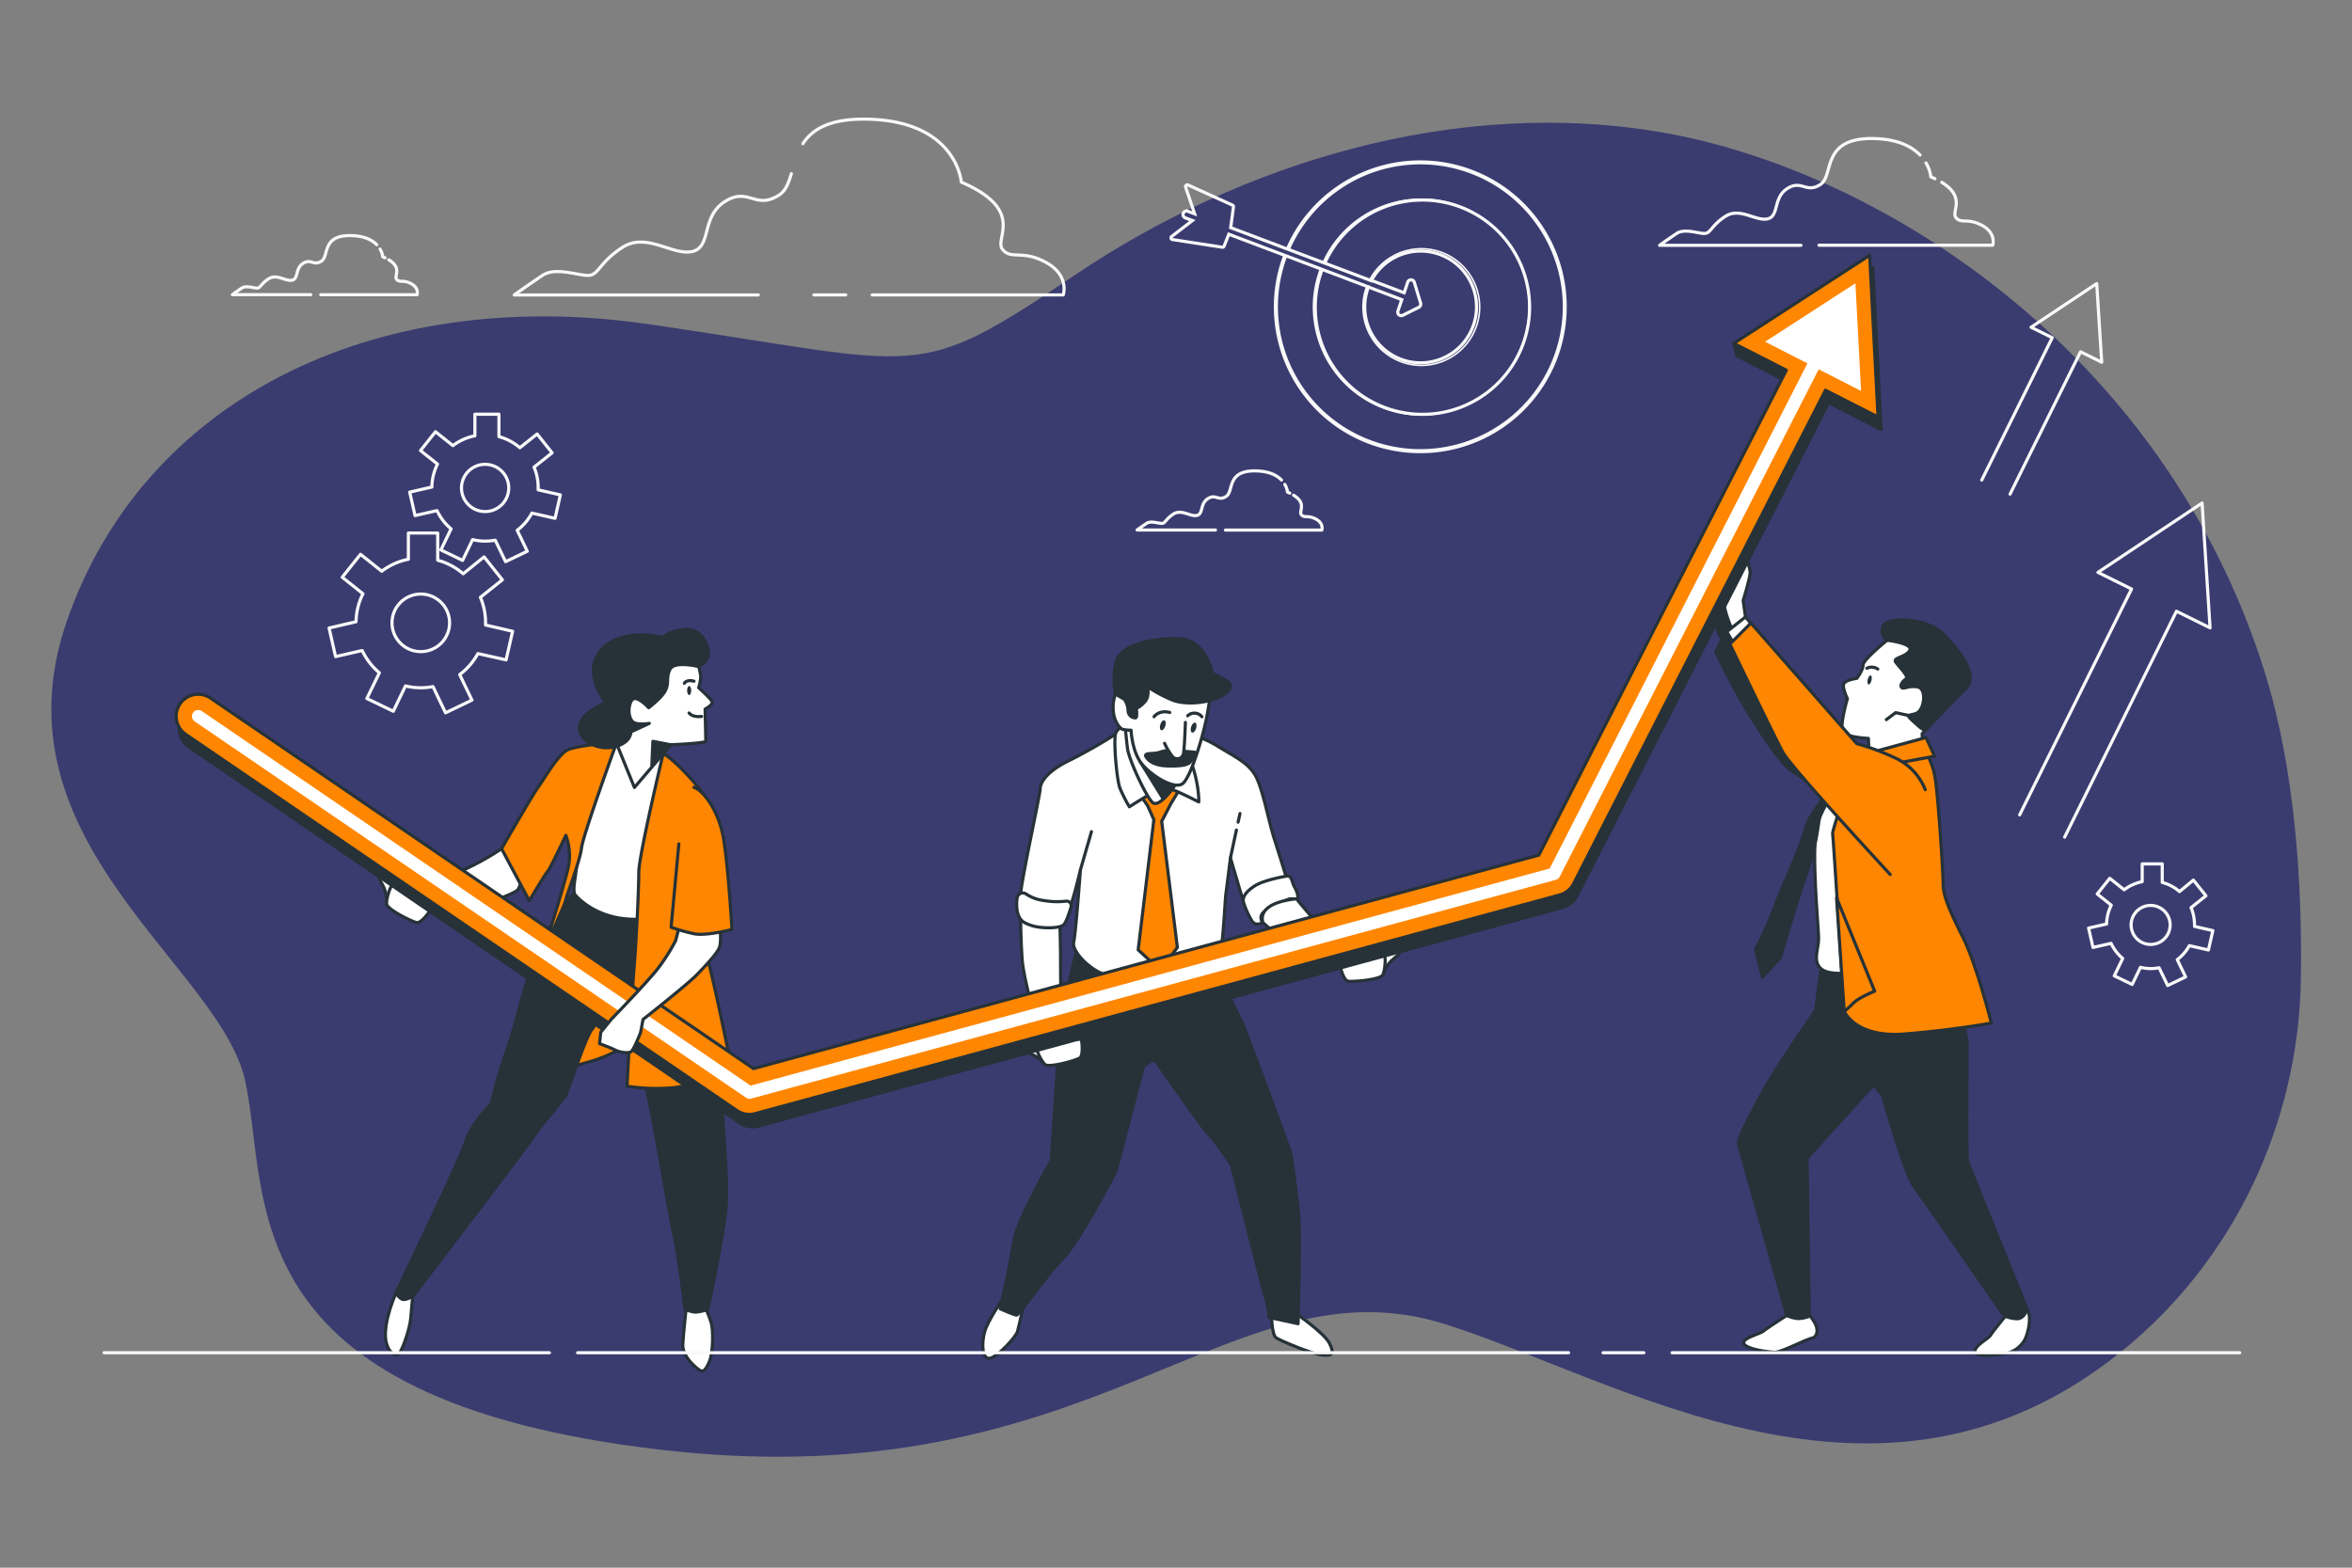 <svg xmlns="http://www.w3.org/2000/svg" width="750" height="500" fill="none"><rect width="100%" height="100%" fill="#808080" stroke="none"/><path fill="#3A3C70" d="M676 431.43c36.22-29 57.07-73.12 57.71-119.53.41-29.26-1.69-66-11.52-97.46-32.42-103.73-124-160-191-172s-136 10-188 45-47 29-136 16-162 25-186 95 49 109.67 57 146.34-6 101.66 133 117.66 181-62 250-40c55.52 17.71 138.24 70.38 214.81 8.99Z"/><path stroke="#F9F9F9" stroke-linecap="round" stroke-linejoin="round" d="M120.14 78.06c-1.41-1.46-3.86-2.81-8.11-2.92-9.55-.23-7 6.53-9.55 8.16-2.55 1.63-3.26-.93-5.83.7-2.57 1.63-1.4 4.89-3.49 5.36-2.09.47-4.89-2.1-7.46-.47-2.57 1.63-2.56 3-3.73 3s-3.49-.93-4.89 0c-1.4.93-3 2.1-3 2.1h25m23.69-11.76-.72-.33a6.299 6.299 0 0 0-.86-2.46M102.27 94H133s.7-2.1-1.86-3.5-3.73-.23-4.66-1.4c-.93-1.17 1.85-3.55-2.49-6.23m284.66 70.24c-1.42-1.47-3.87-2.82-8.12-2.92-9.55-.23-7 6.52-9.55 8.15-2.55 1.63-3.26-.93-5.82.7-2.56 1.63-1.4 4.9-3.5 5.36-2.1.46-4.89-2.1-7.45-.46-2.56 1.64-2.57 3-3.73 3-1.16 0-3.5-.93-4.89 0-1.39.93-3 2.1-3 2.1h25m23.69-11.76-.73-.33a6.26 6.26 0 0 0-.86-2.46m-18.91 14.57h30.72s.7-2.1-1.86-3.49c-2.56-1.39-3.73-.24-4.66-1.4-.93-1.16 1.85-3.55-2.49-6.23M612.26 49.45c-2.54-2.64-7-5.07-14.62-5.26-17.22-.42-12.64 11.81-17.22 14.7-4.58 2.89-5.88-1.68-10.5 1.26s-2.52 8.82-6.29 9.66c-3.77.84-8.82-3.81-13.44-.81-4.62 3-4.62 5.46-6.72 5.46-2.1 0-6.3-1.68-8.82 0-2.52 1.68-5.46 3.78-5.46 3.78h45.09M617 57c-.41-.2-.84-.4-1.3-.6a11.39 11.39 0 0 0-1.55-4.43m-34.1 26.24h55.38s1.26-3.78-3.36-6.3-6.71-.42-8.39-2.52c-1.5-1.87 3.33-6.4-4.49-11.23m-341.06 35.9h60.92s2.08-6.23-5.54-10.38-11.07-.69-13.84-4.15c-2.77-3.46 7.62-12.46-13.14-21.45 0 0-1.39-19.38-29.76-20.07-12.24-.3-17.78 3.27-20.74 7.81m3.51 48.24h10.14m-17.34-38.68c-.87 2.95-1.81 5.5-3.94 6.85-7.61 4.84-9.68-2.77-17.3 2.08-7.62 4.85-4.1 14.53-10.37 15.91-6.27 1.38-14.54-6.22-22.15-1.38-7.61 4.84-7.61 9-11.07 9s-10.38-2.76-14.53 0c-4.15 2.76-9 6.23-9 6.23h77.81m416.57 172.92 35.67-72.04 10.71 5.3-2.55-39.81-33.2 22.11 10.71 5.3-35.68 72.04m-3.06-102.3 22.48-45.4 6.75 3.34-1.6-25.09-20.93 13.93 6.75 3.34-22.48 45.41"/><path stroke="#F9F9F9" stroke-miterlimit="10" d="M410.83 79.5a45.911 45.911 0 1 1-.85 2.09"/><path stroke="#F9F9F9" stroke-miterlimit="10" stroke-width=".5" d="M410.31 79.31a46.449 46.449 0 0 1 85.498.748A46.45 46.45 0 1 1 409.46 81.4"/><path stroke="#F9F9F9" stroke-miterlimit="10" d="M422.45 83.89a34.17 34.17 0 1 1-.86 2.08"/><path stroke="#F9F9F9" stroke-miterlimit="10" stroke-width=".5" d="M421.93 83.69a34.387 34.387 0 0 1 42.121-18.421 34.389 34.389 0 0 1 9.326 60.524A34.388 34.388 0 0 1 418.85 97.92a33.99 33.99 0 0 1 2.22-12.15"/><path stroke="#F9F9F9" stroke-miterlimit="10" d="M437.27 89.53a17.831 17.831 0 0 1 32.527 2.368 17.831 17.831 0 0 1-33.162 13.065 17.836 17.836 0 0 1-.295-13.383v-.09"/><path stroke="#F9F9F9" stroke-miterlimit="10" stroke-width=".5" d="m436.55 89.71.21-.42a18.6 18.6 0 1 1-2.13 8.63 18.413 18.413 0 0 1 1.2-6.57"/><path stroke="#F9F9F9" stroke-miterlimit="10" d="M437.57 89.59h-.15l-.13-.05-.52-.2-14.31-5.4-.52-.2-11.1-4.19-.52-.19-17.88-6.75.88-6.6a.556.556 0 0 0-.33-.59L378.84 59a.57.57 0 0 0-.77.7l2.87 8.5-2.11-.8a1.132 1.132 0 0 0-1.515.632 1.134 1.134 0 0 0 .317 1.255c.116.1.251.177.398.223l2.2.83-6.6 5.07a.564.564 0 0 0-.033.866.55.55 0 0 0 .293.134l15.85 2.44h.08a.568.568 0 0 0 .53-.36l1.49-3.78 17.62 6.65.52.19 11.09 4.18.52.2 14.25 5.38.52.19.42.16"/><path stroke="#F9F9F9" stroke-miterlimit="10" d="M437.27 89.53h.3l10.19 3.85 1.12-3.36a1.119 1.119 0 0 1 1.06-.77 1.132 1.132 0 0 1 1.06.8l2 6.62a1.142 1.142 0 0 1-.57 1.34l-5.1 2.54a1.127 1.127 0 0 1-1.24-.15 1.154 1.154 0 0 1-.33-1.21l1.24-3.61-10.22-3.88a1.003 1.003 0 0 1-.38-.25"/><path stroke="#F9F9F9" stroke-linecap="round" stroke-linejoin="round" d="m152.38 208.46 9 2 2.08-9.12-8.63-2v-.77a20.446 20.446 0 0 0-1.64-8.06l7-5.58-5.83-7.31-6.66 5.38a20.53 20.53 0 0 0-8.13-4.32V170h-9.35v8.38a20.421 20.421 0 0 0-8.49 3.81l-6.77-5.4-5.83 7.31 6.61 5.27a20.479 20.479 0 0 0-2.2 8.93l-8.61 2 2.08 9.12 8.49-1.94a20.764 20.764 0 0 0 5.48 7.1l-4 8.21 8.43 4.06 3.89-8.08c2.873.708 5.866.78 8.77.21l4 8.37 8.43-4.06-3.92-8.14a20.719 20.719 0 0 0 5.8-6.69ZM125 198.65a9.185 9.185 0 0 1 5.667-8.481A9.18 9.18 0 1 1 125 198.65ZM698.13 301.6l6.09 1.39 1.41-6.18-5.85-1.34v-.52a13.999 13.999 0 0 0-1.1-5.47l4.74-3.78-4-5-4.42 3.66a13.827 13.827 0 0 0-5.51-2.92v-5.91h-6.39v5.67a13.919 13.919 0 0 0-5.75 2.59l-4.59-3.66-4 5 4.48 3.57a13.794 13.794 0 0 0-1.49 6L666 296l1.41 6.18 5.76-1.31a14.113 14.113 0 0 0 3.71 4.81l-2.68 5.56 5.71 2.75 2.64-5.48c1.073.269 2.174.407 3.28.41a14.569 14.569 0 0 0 2.66-.26l2.73 5.67 5.72-2.75-2.66-5.51a14.199 14.199 0 0 0 3.85-4.47Zm-18.56-6.6a6.214 6.214 0 0 1 3.84-5.746 6.216 6.216 0 0 1 6.778 1.348A6.22 6.22 0 1 1 679.57 295Z"/><path stroke="#F9F9F9" stroke-linecap="round" stroke-linejoin="round" d="m169.61 163.64 7.38 1.68 1.7-7.48-7.08-1.61v-.63a16.766 16.766 0 0 0-1.31-6.6l5.75-4.58-4.78-6-5.5 4.38a16.902 16.902 0 0 0-6.67-3.54v-7.15h-7.67V139a16.831 16.831 0 0 0-7 3.13l-5.56-4.43-4.78 6 5.42 4.32a16.83 16.83 0 0 0-1.8 7.32l-7.07 1.62 1.71 7.48 7-1.59a16.998 16.998 0 0 0 4.49 5.82l-3.25 6.73 6.92 3.33 3.19-6.63c1.309.323 2.652.488 4 .49a17.139 17.139 0 0 0 3.22-.31l3.3 6.86 6.92-3.33-3.22-6.67a16.797 16.797 0 0 0 4.69-5.5Zm-22.45-8a7.531 7.531 0 1 1 .565 2.851 7.525 7.525 0 0 1-.565-2.891v.04Z"/><path fill="#fff" stroke="#263238" stroke-linecap="round" stroke-linejoin="round" d="M569.75 419.55s-6.21 4-7.45 5c-1.24 1-6.95 2.24-6.2 4 .75 1.76 7.94 2.73 9.93 2.73 1.99 0 9.67-4 11.66-4.46 1.99-.46 2-2.73 1.24-4.47a20.779 20.779 0 0 0-3-4.22l-5.21 1.49-.97-.07Zm70.48-.68s-4.72 5.71-5.46 6.95c-.74 1.24-5 3.22-5 5.21 0 1.99 7.2 1 9.43.74a8.996 8.996 0 0 0 6.45-4.46c1.25-2.49 2.24-7.7.75-9.68-1.49-1.98-6.17 1.24-6.17 1.24Z"/><path fill="#263238" stroke="#263238" stroke-linecap="round" stroke-linejoin="round" d="m580.67 308.93-.2 1.5-1.54 11.9s-13.8 19.49-18.85 29.64c-2.58 5.18-6.18 11.33-5.68 13.06l15.35 54.52c1.163.571 2.427.911 3.72 1a10.16 10.16 0 0 0 3.47-.74l-.7-50.46 21.3-23.43 2.73 3.47s7.07 25.08 10.05 29.05c2.98 3.97 28.68 41.17 28.68 41.17 1.324.618 2.76.958 4.22 1 2.24 0 3.23-3 3.23-3s-18.49-45.65-19-47.14c-.51-1.49-.13-38-.13-38l-3-17.62-3.47-11.17s-6.45 1.74-17.37 1.24c-10.92-.5-21.34-1.24-21.34-1.24l-1.47 5.25Zm-29.29-119.61s-3.47 5.21-4 8.44a8.46 8.46 0 0 0 1.74 6l-2 4.22s6.7 13.65 10.67 19.85c3.97 6.2 10.42 16.63 14.39 18.62 3.97 1.99 11.66 10.17 11.66 10.17l4.47-9.68s-13.1-16.43-21.31-27.84a220.633 220.633 0 0 1-13.65-21.59 39.92 39.92 0 0 1 .5-6.45c.325-1.886.489-3.796.49-5.71l-2.96 3.97Z"/><path fill="#fff" stroke="#263238" stroke-linecap="round" stroke-linejoin="round" d="M591.59 243.17s-10.18 12.16-12.16 20.1c-1.98 7.94.49 32.51.49 36 0 3.49-2 7.2.75 9.68 2.75 2.48 10.92 1.24 13.89 1 2.97-.24 17.13 0 21.35-1.25 4.22-1.25 6.2-3 6.2-5.95s-5.21-26.55-6-30.52c-.79-3.97 2-17.62-1.73-24.08-3.73-6.46-15.6-7.46-22.79-4.98Z"/><path fill="#263238" stroke="#263238" stroke-linecap="round" stroke-linejoin="round" d="M589.85 244.91s-12.41 12.65-14.15 19.35c-1.74 6.7-7.94 19.61-9.92 25.32a116.082 116.082 0 0 1-6 13.15l2.23 8.93 5.71-6.2s5.71-19.61 8.69-27.8c2.98-8.19 3.47-15.88 4-18.11.53-2.23 9.44-14.64 9.44-14.64Z"/><path fill="#FF8600" stroke="#263238" stroke-linecap="round" stroke-linejoin="round" d="M591.59 244.16s-7.45 20.35-7.2 21.84c.25 1.49 3.72 56.58 3.72 56.58s3.48 8.44 19.11 7.2c15.63-1.24 27.78-3.48 27.78-3.48s-4.71-18.61-8.93-27.05c-4.22-8.44-6.45-13.4-6.45-17.37 0-3.97-1.74-30.52-2.73-34.74a22.067 22.067 0 0 0-2.24-6.2l-1.48-1.24-21.58 4.46Z"/><path fill="#FF8600" stroke="#263238" stroke-linecap="round" stroke-linejoin="round" d="m585.63 286.35 12.16 29.78s-5 2-6.7 3.72a40.168 40.168 0 0 1-3 2.73l-2.46-36.23Z"/><path fill="#fff" stroke="#263238" stroke-linecap="round" stroke-linejoin="round" d="M601.76 204.21s-7.69 6.2-7.69 7.94c0 1.74-2 4.22-2 4.22s-4 .5-4.22 2c-.22 1.5 1.24 4.47 1.24 4.47s-2.48 8.44-1.48 10.42c1 1.98 8.18 2.24 8.18 2.24l.25 5.46 17.13-2.73-.25-4.22s9.18-9.93 13.65-14.15c4.47-4.22-1.24-11.66-6.7-17.37-5.46-5.71-18.37-5.71-19.36-2.73a3.82 3.82 0 0 0 1.25 4.45Z"/><path stroke="#263238" stroke-linecap="round" stroke-linejoin="round" d="M595.31 213.14a3.416 3.416 0 0 1 3.47.25"/><path fill="#263238" d="M595.57 216.72c-.19.8-.07 1.52.26 1.59.33.07.76-.5.95-1.3.19-.8.07-1.51-.26-1.59-.33-.08-.76.5-.95 1.3Z"/><path fill="#263238" stroke="#263238" stroke-linecap="round" stroke-linejoin="round" d="M619.88 202.47c-5.46-5.71-18.37-5.71-19.36-2.73a3.824 3.824 0 0 0 1.24 4.47s8.44 1 7.2 3.23c-1.24 2.23-5.46 2.23-4.47 3.72.99 1.49 4.47 4.71 3.23 5.46-1.24.75-2 2.23-1.24 2.73s2-.75 5-.25 2.23 7.44-.5 8.44c-2.73 1-4-.25 1 4.22a6.263 6.263 0 0 0 2 1.18c2.48-2.67 9.09-9.71 12.67-13.1 4.35-4.22-1.31-11.66-6.77-17.37Z"/><path stroke="#263238" stroke-linecap="round" stroke-linejoin="round" d="m608.96 228.28-4.47-.99-2.98 2.23"/><path fill="#FF8600" stroke="#263238" stroke-linecap="round" stroke-linejoin="round" d="m614.17 235.23-22.83 6.2-1.49 4.72 27.05-4.96-2.73-5.96Z"/><path fill="#fff" stroke="#263238" stroke-linecap="round" stroke-linejoin="round" d="m556.6 196.76-.75-5.21s2.23-7.19 2.23-8.93c0-1.74-1.73-5.71-1.73-6.7 0-.99-1.49-2.48-2-.5s-1.49 9.43-1.49 9.43-3.22 5.46-3 8.19c.22 2.73 2.72 8.44 2.72 8.44l4.47-2.73-.45-1.99Z"/><path fill="#fff" stroke="#263238" stroke-linecap="round" stroke-linejoin="round" d="m559.82 200.74-3.22-3.98-5.96 4.72 3.47 5.96 5.71-6.7Z"/><path fill="#FF8600" d="M613.92 251.86a18.72 18.72 0 0 0-8.69-9.68 75.937 75.937 0 0 0-13.15-5l-33.75-38.46-6.7 6.7s14.15 29.53 16.88 34.49c2.73 4.96 34.24 39 34.24 39"/><path stroke="#263238" stroke-linecap="round" stroke-linejoin="round" d="M613.92 251.86a18.72 18.72 0 0 0-8.69-9.68 75.937 75.937 0 0 0-13.15-5l-33.75-38.46-6.7 6.7s14.15 29.53 16.88 34.49c2.73 4.96 34.24 39 34.24 39"/><path fill="#fff" stroke="#263238" stroke-linecap="round" stroke-linejoin="round" d="M319.69 414.44s-4.75 6.75-5.75 10.5-.75 8.75 1.75 8.25 8.25-6.75 8.75-8.5 2.25-9.75 2.25-9.75l-6-.5h-1Zm85.75 4.25s0 7 1.5 8 11.75 5.25 14.75 5.5 4-.25 2.25-3.75-11.75-10.25-11.75-10.25l-6.75.5Z"/><path fill="#263238" stroke="#263238" stroke-linecap="round" stroke-linejoin="round" d="m343.94 300.44-5.75 24.25-3 45.5s-11 19-12 26-4.25 21.25-4.25 21.25 4.5 2 5.25 2 9.75-13 14.75-18 16.25-26.5 16.75-27.5 8.5-32.75 9-33.75 3.5-2.25 3.5-2.25 15.06 21.65 16.88 23.47c2.91 2.91 7.62 10.28 7.62 10.28s10.25 40.75 11 42.75a26.642 26.642 0 0 1 1 5.75l9.25 2s.75-27.25.25-33.75-2.5-20.5-2.5-20.5-15.25-41.75-16-42.75-5.25-11-5.25-11l-1.5-9.5a57.736 57.736 0 0 1-27 1c-15-3-18-5.25-18-5.25Z"/><path fill="#fff" stroke="#263238" stroke-linecap="round" stroke-linejoin="round" d="M358.07 232.65a166.776 166.776 0 0 1-16.88 9.79c-7.67 3.67-9.5 7.34-9.5 9.17s-6.67 32.17-6.17 33.83c.5 1.66 5 4.17 7.84 4.84 2.84.67 6.83-.17 7.66-.84.83-.67 3.5-12 3.5-12s-1.5 20.5-2.16 23.17c-.66 2.67 5.5 9.5 11.5 10.67s22.16 1.16 26.33-.17c4.17-1.33 7-1.67 8.33-4.17s2.17-20.33 2.34-21.5c.17-1.17 1.5-11.83 1.5-11.83l4.33 14.67 1.67 3s.83-1.84 6-4.84 6.83-3.33 6.83-3.33-3-9.83-4.83-15.5-3.67-16-6-20.17c-2.33-4.17-6.5-6-12.17-9.5s-14-5.5-15-6-9.91-1.24-15.12.71Z"/><path stroke="#263238" stroke-linecap="round" stroke-linejoin="round" d="m344.52 277.44 3.52-12.19m46.76-3.02.6-2.76m-3.04 14.14 1.91-8.88"/><path fill="#FF8600" stroke="#263238" stroke-linecap="round" stroke-linejoin="round" d="m362.44 251.94 3.5 5 2 4.5-5 41.5 7 6.5 5.5-7.25-5-40.25 3-5.75 3.99-6.53-7.24-4.22-7.75 6.5Z"/><path fill="#fff" stroke="#263238" stroke-linecap="round" stroke-linejoin="round" d="M360 230.86s-3.47.91-4.23 3c-.76 2.09.3 14.81 1.36 17.53a48.396 48.396 0 0 0 3 5.93s9.28-5.93 10.94-6.23c1.66-.3 11.19 4.69 11.19 4.69s.3-5.9-3-14.21-11-13-14.36-13.31a5.13 5.13 0 0 0-4.9 2.6Z"/><path fill="#fff" stroke="#263238" stroke-linecap="round" stroke-linejoin="round" d="M358.62 229.81s.46 5.29.91 8.91 6.05 15.58 8 17.24c1.95 1.66 6-3.78 7.41-6.2a27.523 27.523 0 0 1 2-3.17s-9.67-4.69-12.69-10.13c-3.02-5.44-2.73-8-4.09-8.17-1.36-.17-1.54 1.52-1.54 1.52Z"/><path fill="#263238" stroke="#263238" stroke-linecap="round" stroke-linejoin="round" d="m363.5 242.81 7.43 12s3.42-3.16 4-5c.58-1.84-11.43-7-11.43-7Z"/><path fill="#fff" stroke="#263238" stroke-linecap="round" stroke-linejoin="round" d="M355.71 221.32a12.2 12.2 0 0 0-.71 5.43c.23 3.31 2.12 5.67 3.07 5.9a13.83 13.83 0 0 0 2.6.24s.23 5.9 2.83 9.92 11.34 9.68 13.93 6.85 5.91-14.17 7.09-19.6a99.068 99.068 0 0 0 1.65-10.63l-17.47-4-8.27-1.88-4.72 7.77Z"/><path fill="#263238" stroke="#263238" stroke-linecap="round" stroke-linejoin="round" d="M365.86 219s.95 3.07-.94 5c-1.89 1.93-2.6 1.89-2.6 1.89s.47 3.07-.24 3.07a2.313 2.313 0 0 1-1.685-.683 2.318 2.318 0 0 1-.675-1.687 6.902 6.902 0 0 0-1.18-3.54l-2.83-1.65a23.903 23.903 0 0 1 .23-10.39c1.42-5.43 11.57-7.56 20.08-7.32 8.51.24 10.62 11.1 10.62 11.1a40.47 40.47 0 0 1 5.2 2.83c.71.71 1.42 2.36-2.6 4.49-4.02 2.13-11.1 2.83-15.35 1.18a44.8 44.8 0 0 1-8.03-4.29Z"/><path fill="#263238" d="M371.59 231.56c-.28.88-.85 1.48-1.29 1.35-.44-.13-.57-1-.3-1.84.27-.84.85-1.48 1.28-1.34.43.14.58.96.31 1.83Zm9.82.76c-.27.88-.85 1.48-1.28 1.34-.43-.14-.58-1-.31-1.83.27-.83.85-1.48 1.29-1.35.44.13.57.96.3 1.84Z"/><path stroke="#263238" stroke-linecap="round" stroke-linejoin="round" d="M368 228.6s1.52-2.27 5-1.36m5.73 1.05a3.08 3.08 0 0 1 4.53.31"/><path fill="#263238" stroke="#263238" stroke-linecap="round" stroke-linejoin="round" d="M374 239.18a14.997 14.997 0 0 0-4.23.75c-2.27.76-5.59-.15-4.08 1.82 1.51 1.97 4.38 2.57 7.4 2.57 3.02 0 5.75-.15 6.66-1.51.91-1.36 2.26-2.72 1.21-2.88-1.05-.16-5.14-.45-5.6-.45a6.334 6.334 0 0 1-1.36-.3Z"/><path fill="#fff" d="M378 230.41s-.3 8.31-.6 9.83a2.005 2.005 0 0 1-2.693 1.632 1.996 1.996 0 0 1-.937-.732 20.65 20.65 0 0 1-2.42-4.08"/><path stroke="#263238" stroke-linecap="round" stroke-linejoin="round" d="M378 230.41s-.3 8.31-.6 9.83a2.005 2.005 0 0 1-2.693 1.632 1.996 1.996 0 0 1-.937-.732 20.65 20.65 0 0 1-2.42-4.08"/><path fill="#fff" stroke="#263238" stroke-linecap="round" stroke-linejoin="round" d="M410.19 279.44s-7.2 1.18-10.2 3.18c-3 2-4.05 3.74-3.3 5.66a28.5 28.5 0 0 0 2.5 5.41c1.25 2 3.5.5 3.5.5a2.21 2.21 0 0 1 .25-3.25c1.75-1.75 8.25-4.25 8.25-4.25h2.25c1 0 0-2.75-.75-4s-.75-3.75-2.5-3.25Zm-84.75 12s0 7.25.5 14.5 6.5 27.5 6.5 27.5l6-1.5s-.25-19-.25-25-.25-13.25-.25-13.25l-12.5-2.25Z"/><path fill="#fff" stroke="#263238" stroke-linecap="round" stroke-linejoin="round" d="M324.35 286.39a1.805 1.805 0 0 1 1.072-1.443 1.816 1.816 0 0 1 1.788.193 12.932 12.932 0 0 0 5.48 2.05c2.393.425 4.834.503 7.25.23a1.457 1.457 0 0 1 1.304.502 1.467 1.467 0 0 1 .286 1.368c-.63 2.07-1.58 4.89-2.34 5.65-1.25 1.25-7.25 1.25-10.25.25s-3.75-1.75-4.5-4.25c-.298-1.5-.328-3.04-.09-4.55Zm116.59 24.55a10.941 10.941 0 0 1 3-4.75c2.25-2 3.25-2.5 1-2.75s-5 3.25-5 3.25l1 4.25Zm-38.25-16.75a19.279 19.279 0 0 0 5.25 3.75c3.75 2 22.5 12.25 22.5 12.25l6.75-4s-10.5-4.75-15.25-9.75-8.5-9.75-8.5-9.75-12.5.75-10.75 7.5Z"/><path fill="#fff" stroke="#263238" stroke-linecap="round" stroke-linejoin="round" d="M427.19 307.44s1 5.25 2.75 5.5 10.25-.5 11-2 1.25-6.75 0-7-13.75 3.5-13.75 3.5Zm-93.99 32.08a11.008 11.008 0 0 0-4.49-3.39c-2.81-1.07-3.92-1.19-1.9-2.22 2.02-1.03 5.82 1.28 5.82 1.28l.57 4.33Z"/><path fill="#fff" stroke="#263238" stroke-linecap="round" stroke-linejoin="round" d="M344.82 331.39s.92 5.26-.63 6.11c-1.55.85-9.76 3.15-11 2-1.24-1.15-3.56-5.88-2.47-6.55 1.09-.67 14.1-1.56 14.1-1.56Z"/><path fill="#FF8600" stroke="#263238" stroke-linecap="round" stroke-linejoin="round" d="M177.94 341.44s1.25-.25 11.5-3.25a44.652 44.652 0 0 0 17.5-10.5l-3.25-20.5-20.75 3-5 31.25Z"/><path fill="#fff" stroke="#263238" stroke-linecap="round" stroke-linejoin="round" d="M126.94 410.94s-3.5 7-4 13.5 3.25 8.75 4.5 7 3.25-8 3.5-10.75l.75-8.25-4.75-1.5Zm92.06 4.5s-1 9-1.27 13.25 5 8.25 5.74 8.51c.74.26 1.5 0 2.75-3s1.26-10.25.52-12.5-2.24-5.75-2.24-5.75l-5.5-.51Z"/><path fill="#263238" stroke="#263238" stroke-linecap="round" stroke-linejoin="round" d="M183.94 283.69s-10.09 12-13.59 22-6.29 22.38-8.66 29a163.777 163.777 0 0 0-5 17.25s-6.5 6.5-8.25 12.25-22.25 48.25-22.25 48.25 1.25 1.75 2.25 2 3.25-1 3.25-1 36.25-47.5 38.5-51 9.35-11.6 10.1-12.85 6.4-18.65 8.4-21.15a41.321 41.321 0 0 0 3.88-6.34l1.5 1 1.75.25s7.87 15.84 9.87 22.34c2 6.5 7.75 42 9.25 48.5s3.5 23.5 3.5 23.5c.903.297 1.821.548 2.75.75 1.25.25 4.5-.75 4.5-.75s5.75-26 6-35-1.5-29-1.5-32-4.5-44.25-6.75-49.75-9.75-15.25-9.75-15.25l-29.75-2Z"/><path fill="#fff" stroke="#263238" stroke-linecap="round" stroke-linejoin="round" d="m198.69 236.44-15 4.75s0 29 .25 32.75-1.75 10-.5 11.5 7.25 7.5 18.25 7.75 14-3.25 14-3.25l2.25-9.75s7.25-19.5 7.25-22.5-7.25-11.75-11.5-15.25-15-6-15-6Zm-38.75 34.25a81.726 81.726 0 0 1-10 5.75l-20 10 2.25 4.75a126.879 126.879 0 0 1 14.75-1.75c6.5-.25 17.5-4.5 18.25-5.75s3.25-8 3.25-8l-8.5-5Z"/><path fill="#FF8600" stroke="#263238" stroke-linecap="round" stroke-linejoin="round" d="M196.69 236.69s-10.75 29.5-11.25 33.75-4.75 15-5 16.5-7.25 16.75-7.25 16.75 7.5-23.5 8.25-28.25a18.67 18.67 0 0 0-1-9s-5.07 10.76-5.82 11.51-5.84 9.34-5.84 9.34l-8.84-16.6s9.75-17 11.75-19.75 6.25-10.25 9.25-11.75 15.75-2.5 15.75-2.5Zm14.75 3.75s-7.75 32.5-7.75 37.75-.75 21.5-1.5 30.5-2.25 37.75-2.25 37.75c4.797.735 9.664.903 14.5.5 7-.75 19-5.5 19-5.5s-6.25-31.5-8.75-39a190.174 190.174 0 0 1-5.25-19.75c0-.75 6.75-22.75 6.75-25.75s-12-15.75-14.75-16.5Z"/><path fill="#fff" stroke="#263238" stroke-linecap="round" stroke-linejoin="round" d="M123.28 288.32a11.001 11.001 0 0 0-1-5.52c-1.36-2.68-2.1-3.51.08-2.92 2.18.59 3.46 4.86 3.46 4.86l-2.54 3.58Z"/><path fill="#fff" stroke="#263238" stroke-linecap="round" stroke-linejoin="round" d="M137.35 290.12s-2.86 4.52-4.58 4.11c-1.72-.41-9.35-4.23-9.49-5.91-.14-1.68 1.31-6.73 2.57-6.51 1.26.22 11.5 8.31 11.5 8.31ZM222 209.77a37.473 37.473 0 0 1 1.47 5.95 16.86 16.86 0 0 1-.68 3.63s4.09 3.64 4.32 4.55c.23.91-2.27 2.27-2.27 2.27s.22 9.54.22 10.22c0 .68-11.13 1.14-11.13 1.14l-11.63 13.63-5.45-13.4 2.5-7.5s-7.5-4.32-4.77-10.91c2.73-6.59 8.86-10.22 15-11.13a35.991 35.991 0 0 1 12 .45l.42 1.1Z"/><path fill="#263238" stroke="#263238" stroke-linecap="round" stroke-linejoin="round" d="m213.89 237.53-5.7-1.09-.33 7.67 6.03-6.58Z"/><path fill="#263238" d="M220.42 220.23c0 .8-.29 1.44-.66 1.44-.37 0-.66-.64-.66-1.44 0-.8.3-1.43.66-1.43.36 0 .66.64.66 1.43Z"/><path stroke="#263238" stroke-linecap="round" stroke-linejoin="round" d="M218.22 217.92s.66-1.32 3.08-.66m2.43 11.24s-2.87.44-4-1.11"/><path fill="#263238" stroke="#263238" stroke-linecap="round" stroke-linejoin="round" d="M222.52 212.54s-7.49-1.82-8.86.91c-1.37 2.73-.22 4.09-1.36 6.59-1.14 2.5-5.45 5.68-5.45 5.68s-4.09-4.55-5.46-2.28-.91 5.68.46 6.82c1.37 1.14 5.22.45 5.22.45l-5.9 2.73s.22 3.41-5.23 4.77c-5.45 1.36-12-2.27-11.13-6.81.87-4.54 8.4-7.27 8.4-7.27s-8-9.77-1.36-17 19.54-3.86 19.54-3.86 1.82-2 7-2.5 7.5 4.77 7.5 7.73c0 2.96-3.37 4.04-3.37 4.04Z"/><path fill="#263238" stroke="#263238" stroke-linecap="round" stroke-linejoin="round" d="m599.86 137-2.67-51.58-44.34 24.09 1 4 16.77 8.56-78.91 154.65-250.44 68.1L68.14 226.66a7.004 7.004 0 1 0-7.9 11.57L236 358.2a7.003 7.003 0 0 0 4 1.22 6.738 6.738 0 0 0 1.83-.25l256.55-69.75a6.995 6.995 0 0 0 4.4-3.57l80.32-157.38 16.76 8.53Z"/><path fill="#FF8600" stroke="#263238" stroke-linecap="round" stroke-linejoin="round" d="m598.86 133-2.67-51.58-43.34 28.09 16.77 8.56-78.91 154.65-250.44 68.1L67.14 222.66a7.004 7.004 0 1 0-7.9 11.57L235 354.2a7.003 7.003 0 0 0 4 1.22 6.738 6.738 0 0 0 1.83-.25l256.55-69.75a6.995 6.995 0 0 0 4.4-3.57l80.32-157.38 16.76 8.53Z"/><path fill="#fff" d="M591.65 90.35 562.84 109l13.51 6.89L494.16 277l-254.81 69.25-175-119.46a1.991 1.991 0 0 0-1.5-.311 1.984 1.984 0 0 0-1.28.841 2 2 0 0 0 .52 2.78l175.8 120a2 2 0 0 0 1.13.35c.175-.004.35-.027.52-.07l256.55-69.76a2.012 2.012 0 0 0 1.26-1l82.59-161.83 13.51 6.89-1.8-34.33Z"/><path fill="#fff" stroke="#263238" stroke-linecap="round" stroke-linejoin="round" d="m216.82 294.73-1.37 5.27a60.999 60.999 0 0 1-5.38 8.54c-3.3 4.37-15.15 16.56-15.15 16.56l-3.35 4.13-.39 3.62 2.72 1.05s1.36.53 2.47 1.1c1.11.57 4 1.09 4.89.42.89-.67 3-6.1 3-6.1l.8-4.19s14.08-11.05 17.3-14.4c3.22-3.35 6-6.36 6.94-8.3.94-1.94.17-7.89.17-7.89l-12.65.19Z"/><path fill="#FF8600" d="M216.47 269.17 214 295.73a56.255 56.255 0 0 0 7.2 2.06c3.95.84 12.2-1.34 12.2-1.34s-1.27-22.11-2.92-30.2-6.25-14.14-9.21-15.15"/><path stroke="#263238" stroke-linecap="round" stroke-linejoin="round" d="M216.47 269.17 214 295.73a56.255 56.255 0 0 0 7.2 2.06c3.95.84 12.2-1.34 12.2-1.34s-1.27-22.11-2.92-30.2-6.25-14.14-9.21-15.15"/><path stroke="#F9F9F9" stroke-linecap="round" stroke-linejoin="round" d="M533.19 431.44h181m-203 0h13m-340 0h316m-467 0h142"/></svg>